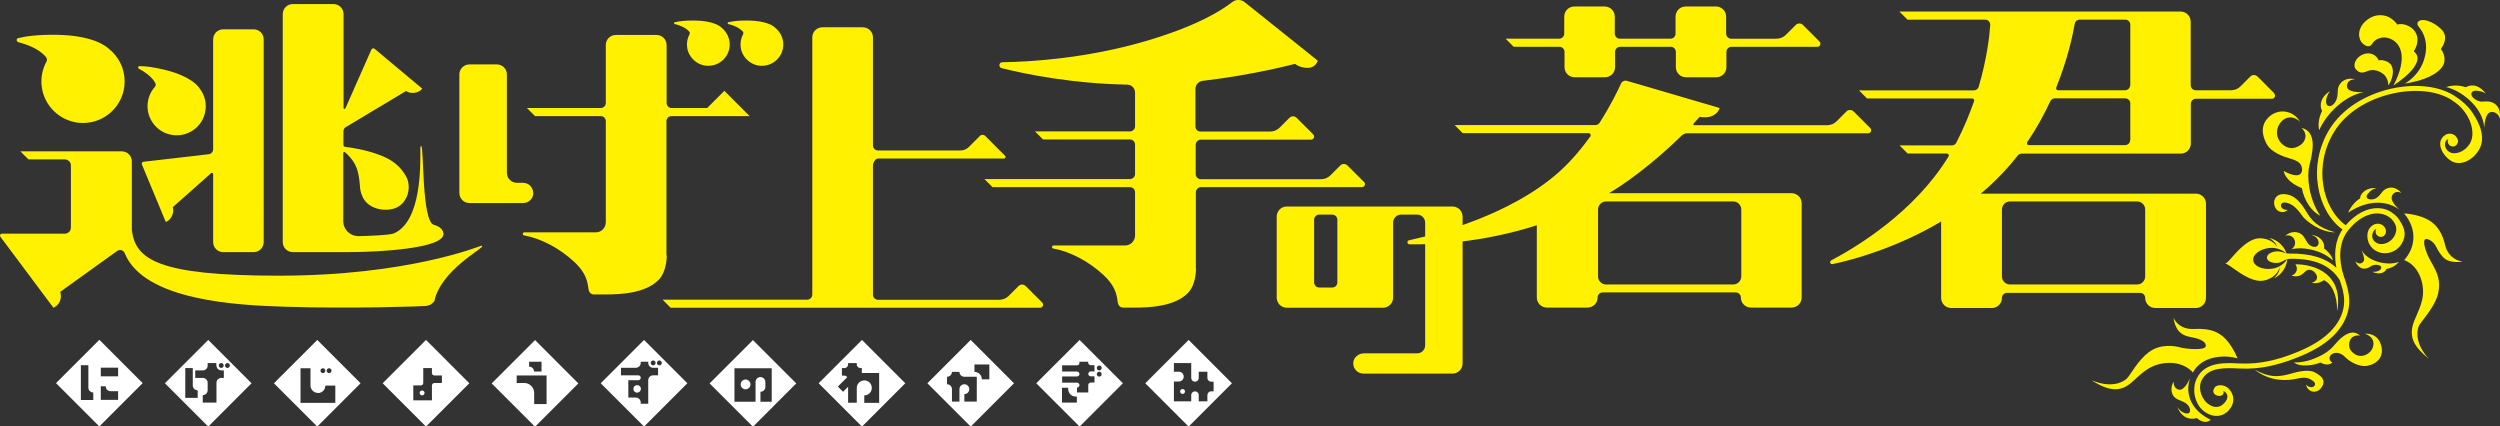 <?xml version="1.0" encoding="UTF-8"?><svg id="_レイヤー_1" xmlns="http://www.w3.org/2000/svg" viewBox="0 0 173.12 29.53"><rect x="0" y="0" width="173.12" height="29.53" fill="#333333" stroke="none"/><defs><style>.cls-1{fill:#fff;}.cls-2{fill:#fff100;}</style></defs><path class="cls-1" d="M44.38,26.93c0,.14-.11,.26-.26,.26s-.26-.11-.26-.26,.11-.26,.26-.26,.26,.11,.26,.26Zm.22-3.39l3,3-3,3-3-3,3-3Zm.89,1.59c0,.1,.08,.17,.17,.17s.17-.08,.17-.17-.08-.17-.17-.17-.17,.08-.17,.17Zm-.43,0c0,.1,.08,.17,.17,.17s.17-.08,.17-.17-.08-.17-.17-.17-.17,.08-.17,.17Zm-.17,0v-.08h-.52v.08c0,.19-.16,.34-.34,.34h-1.03v.52h1.2c.1,0,.17,.08,.17,.17s-.08,.17-.17,.17h-.69v1.2h.52c.19,0,.34,.16,.34,.34v.09h.52v-1.63c0-.19,.15-.34,.34-.34h.34v-.52h-.34c-.19,0-.34-.15-.34-.34Zm6.74,1.83c.19,0,.34-.16,.34-.34s-.15-.34-.34-.34-.34,.15-.34,.34,.16,.34,.34,.34Zm.51-3.41l3,3-3,3-3-3,3-3Zm1.3,1.95h-2.58v2.32h1.46v-1.37c0-.19,.16-.34,.34-.34s.34,.15,.34,.34v.34c0,.19-.15,.34-.34,.34v.69h.78v-2.32Zm-24.21,1.54c-.1,0-.17,.08-.17,.17s.08,.17,.17,.17,.17-.08,.17-.17-.08-.17-.17-.17Zm7.82-3.49l3,3-3,3-3-3,3-3Zm.79,2.45h-2.06v.52h.52c.38,0,.69,.31,.69,.69v.77h.86v-1.97Zm-.34-.95h-.86v.34c.19,0,.34,.15,.34,.34h.52v-.69Zm-15.53-1.51l3,3-3,3-3-3,3-3Zm.65,2.13c0,.09,.08,.17,.17,.17s.17-.08,.17-.17-.08-.17-.17-.17-.17,.08-.17,.17Zm-.43,0c0,.09,.08,.17,.17,.17s.17-.08,.17-.17-.08-.17-.17-.17-.17,.08-.17,.17Zm-.17,1.54c-.28,0-.52-.23-.52-.51v-1.2h-.69v2.4h2.41v-1.2h-.69c0,.29-.23,.52-.52,.52Zm37.67-3.67l3,3-3,3-3-3,3-3Zm1.19,2.29h-1.2v-.34h-.09c-.14,0-.26-.11-.26-.26v-.09h-.6v.09c0,.14-.11,.26-.26,.26h-.17v.52h.17c.09,0,.16,.05,.2,.11l-.65,.65,.36,.36,.35-.35v1.11h.6v-1.03c0-.28,.23-.51,.52-.52,.29,0,.52,.23,.52,.52s-.23,.52-.52,.52v.52h1.03v-2.06Zm-46.46-2.29l3,3-3,3-3-3,3-3Zm-.73,3.49c-.19,0-.34-.16-.34-.34v-1.2h-.52v2.06h.86v-.52Zm1.89-1.72c0,.09,.08,.17,.17,.17s.17-.08,.17-.17-.08-.17-.17-.17-.17,.08-.17,.17Zm-.43,0c0,.09,.08,.17,.17,.17s.17-.08,.17-.17-.08-.17-.17-.17-.17,.08-.17,.17Zm-.17,0v-.17h-.6v.17c0,.19-.15,.34-.34,.34h-.52v.52h.52c.19,0,.34,.15,.34,.34v.51c0,.19-.15,.34-.34,.34v.52h.95s0-1.37,0-1.37c0-.19,.15-.34,.34-.34h.17v-.52h-.17c-.19,0-.34-.16-.34-.34Zm14.52-1.77l3,3-3,3-3-3,3-3Zm.41,2.29v-.34h-.6v1.03c0,.1-.08,.17-.17,.17h-.52v1.03h1.29v-1.03c0-.09,.08-.17,.17-.17h.52v-.52h-.52c-.1,0-.17-.08-.17-.17Zm55.4,.71l-3,3-3-3,3-3,3,3Zm-1.27,.58v-.69h-.17c-.14,0-.26-.11-.26-.26v-.43h-.6v.43c0,.15-.11,.26-.26,.26s-.26-.11-.26-.26v-1.03h-1.2v.6h.34c.19,0,.34,.15,.34,.34s-.15,.34-.34,.34h-.34v1.37h1.2v-.43c0-.14,.12-.26,.26-.26s.26,.11,.26,.26v.43h.6v-.43c0-.14,.11-.26,.26-.26h.17Zm-16.82-3.58l3,3-3,3-3-3,3-3Zm.42,2.55h-.86c-.19,0-.34-.15-.34-.34h-.52c0,.19-.15,.34-.34,.34v.52c.19,0,.34,.15,.34,.34v.86h.52v-.86c0-.19,.15-.34,.34-.34s.34,.15,.34,.34-.15,.34-.34,.34v.52h.86v-1.72Zm-.17-.34c.29,0,.52,.23,.52,.52h.52v-1.03h-1.03v.52Zm7.29-2.21l3,3-3,3-3-3,3-3Zm-.19,3.92h-.08c-.29,0-.52-.23-.52-.52v-.09h-.43v1.03h1.03v-.43Zm1.38-1.98c0,.1,.08,.17,.17,.17s.17-.08,.17-.17-.08-.17-.17-.17-.17,.08-.17,.17Zm0,.43c0,.1,.08,.17,.17,.17s.17-.08,.17-.17-.08-.17-.17-.17-.17,.08-.17,.17Zm-.6-.78v-.08h-.6v.08c0,.1-.08,.17-.17,.17h-1.03v.43h1.03c.1,0,.17,.08,.17,.17s-.08,.17-.17,.17h-1.03v.43h1.03c.1,0,.17,.08,.17,.17s-.08,.17-.17,.17v.34h.78v-.52c0-.1,.08-.17,.17-.17h.26v-.43h-.26c-.1,0-.17-.08-.17-.17s.08-.17,.17-.17h.26v-.43h-.26c-.1,0-.17-.08-.17-.17Zm6.54,1.81c-.1,0-.17,.08-.17,.17s.08,.17,.17,.17,.17-.08,.17-.17-.08-.17-.17-.17ZM6.88,23.53l3,3-3,3-3-3,3-3Zm-.42,3.65c-.19,0-.34-.15-.34-.34v-1.55h-.52v2.41h.86v-.52Zm.52-1.12h1.2v-.6h-1.2v.6Zm0,1.63h1.2v-.6h-.52c-.19,0-.34-.15-.34-.34h-.34v.94Z"/><g><g><path class="cls-2" d="M20.24,17.46h3.82c2.18,0,6.65-.25,6.65-1.26,0-.23-.2-.51-.66-.63-.86-.22-.69-5.46-.88-5.46-.03,0-.06,.03-.06,.2,0,1.2,.08,5.01-1.83,5.85-.33,.14-1.98,.18-2.39,.19-.04,0-.08,0-.12,0-.54-.02-.97-.45-1-.98v-4.78c0-.06,.07-.09,.12-.05,.22,.19,.49,.47,.67,.8,.14,.25,.3,.67,.36,1.5,.02,.25,.03,.45,.19,.8,.38,.83,1.55,1.08,2.34,.74,.77-.34,1.09-1.43,.66-2.18-.29-.51-.74-1.03-1.65-1.4-1-.41-2.06-.57-2.56-.63-.07,0-.12-.07-.12-.14v-.93c0-.12,.06-.24,.17-.3l4.17-2.5s.18,.16,.53,.13c.42-.03,.59-.29,.59-.29l-3.3-2.76c-.07-.06-.18-.03-.22,.05l-1.8,4.07c-.03,.07-.13,.05-.13-.03V.98c0-.39-.31-.7-.7-.7h-2.81c-.39,0-.7,.31-.7,.7v15.78c0,.39,.31,.7,.7,.7"/><path class="cls-2" d="M1.26,2.92c.55,.14,1.42,.44,1.91,1.01,.09,.1,.11,.24,.04,.35-.27,.5-.4,1.1-.32,1.72,.16,1.31,1.23,2.36,2.55,2.5,1.73,.18,3.19-1.17,3.19-2.86,0-.91-.42-1.72-1.08-2.25-.21-.2-1.12-.94-3.63-.98-1.33-.02-2.18,.11-2.66,.23-.14,.03-.14,.23,0,.27"/><path class="cls-2" d="M10.76,5.76c.04,.08,.03,.18-.03,.25-.27,.3-.45,.68-.5,1.12-.11,.92,.45,1.81,1.32,2.12,1.15,.41,2.37-.27,2.64-1.42,.15-.62,0-1.24-.37-1.71-.11-.17-.61-.82-2.31-1.26-.9-.23-1.5-.28-1.85-.28-.1,0-.13,.13-.04,.18,.35,.19,.89,.53,1.14,1"/><path class="cls-2" d="M9.83,11.4l1.65,3.97s.3-.09,.45-.47c.13-.33,.03-.55,.03-.55l2.68-2.38s.12,0,.12,.05v4.74c0,.39,.31,.7,.7,.7h2.1c.39,0,.7-.31,.7-.7V2.73c0-.39-.31-.7-.7-.7h-2.1c-.39,0-.7,.31-.7,.7v7.6c0,.18-.13,.33-.31,.35l-4.51,.52c-.09,.01-.15,.11-.11,.19"/><path class="cls-2" d="M33.32,17.02c-.06,0-5.07,2.09-14.12,2.07-8.21-.01-9.82-1.1-10.07-3.15v-4.76c0-.39-.31-.7-.7-.7H1.41l.56,.56h2.52c.23,0,.42,.19,.42,.42,0,.97,0,3.33,0,4.3,0,.23-.19,.42-.42,.42H.14c-.12,0-.18,.13-.11,.22l3.67,4.91s.33-.12,.46-.49c.12-.33,.01-.61,.01-.61l3.94-2.83c.19-.14,.45-.05,.53,.16,1.34,3.3,7.88,3.6,11.08,3.7,4.72,.15,9.51-.03,9.76-.05,.32-.04,.47-.17,.6-.34,.43-2.09,3.32-3.61,3.32-3.8,0-.02-.03-.04-.09-.04"/><path class="cls-2" d="M46.75,1.67c.28,.07,.73,.23,.98,.52,.04,.05,.05,.12,.02,.18-.14,.26-.21,.56-.17,.89,.08,.67,.63,1.22,1.31,1.29,.89,.09,1.64-.6,1.64-1.47,0-.47-.22-.88-.56-1.16-.11-.11-.58-.48-1.87-.5-.68-.01-1.12,.06-1.37,.12-.07,.02-.07,.12,0,.14"/><path class="cls-2" d="M50.46,1.67c.28,.07,.73,.23,.98,.52,.04,.05,.05,.12,.02,.18-.14,.26-.21,.56-.17,.89,.08,.67,.63,1.22,1.31,1.29,.89,.09,1.64-.6,1.64-1.47,0-.47-.22-.88-.56-1.16-.11-.11-.58-.48-1.87-.5-.68-.01-1.12,.06-1.37,.12-.07,.02-.07,.12,0,.14"/><path class="cls-2" d="M36.92,13.36c0-.39-.31-.7-.7-.7h-.42c-.39,0-.7-.31-.7-.7V5.16c0-.39-.31-.7-.7-.7h-1.89c-.39,0-.7,.31-.7,.7V13.36c0,.39,.31,.7,.7,.7h3.72c.39,0,.7-.31,.7-.7"/><path class="cls-2" d="M46.16,17.68h-.01V8.39c0-.19,.16-.35,.35-.35h5.41l-1.75-1.75-1.19,1.19h-2.46c-.19,0-.35-.16-.35-.35V3.12c0-.39-.31-.7-.7-.7h-2.81c-.39,0-.7,.31-.7,.7V7.13c0,.19-.16,.35-.35,.35h-5.11l.56,.56h4.55c.19,0,.35,.16,.35,.35v7c0,.39-.31,.7-.7,.7h-4.94c-.13,0-.15,.19-.02,.21,1.17,.21,2.48,.9,3.49,1.85,1.01,.94,.9,1.67,1,1.99,.05,.15,.18,.25,.33,.25h.83c1.02,0,2.72-.07,3.65-.99,.61-.6,.58-1.72,.58-1.72"/><path class="cls-2" d="M71.03,19.81c-.14-.14-.36-.14-.5,0l-.68,.68c-.17,.17-.4,.27-.65,.27h-8.4c-.19,0-.35-.16-.35-.35V11.47c0-.19,.16-.49,.35-.49h8.72c.1,0,.15-.12,.08-.19l-1.38-1.38c-.1-.1-.26-.1-.36,0l-.77,.77c-.15,.15-.36,.24-.58,.24h-5.71c-.19,0-.35-.16-.35-.35V2.59c0-.39-.31-.7-.7-.7h-2.8c-.39,0-.7,.31-.7,.7V20.4c0,.19-.16,.35-.35,.35h-10.02l.56,.56h25.58c.19,0,.28-.23,.15-.36l-1.15-1.15Z"/><path class="cls-2" d="M94.46,12.61l-1.15-1.15c-.14-.14-.36-.14-.5,0l-.68,.68c-.17,.17-.4,.27-.65,.27h-8.33c-.19,0-.35-.16-.35-.35v-2.04c0-.19,.16-.35,.35-.35h7.64c.19,0,.28-.23,.15-.36l-1.15-1.15c-.14-.14-.36-.14-.5,0l-.68,.68c-.17,.17-.4,.27-.65,.27h-4.83c-.19,0-.35-.16-.35-.35v-2.6c0-.28,.21-.52,.49-.56,3.6-.42,6.41-1.18,6.41-1.18,0,0,.33,.3,.91,.28,.54-.02,.66-.5,.66-.5L86.19,.15c-.25-.2-.61-.21-.87,0-.71,.56-2.45,1.67-6.07,2.72-4,1.16-7.79,1.41-9.84,1.44-.24,0-.28,.35-.05,.41,1.77,.44,4.93,1.07,8.69,1.14,.31,0,.55,.25,.55,.56v2.33c0,.19-.16,.35-.35,.35h-6.58l.56,.56h6.02c.19,0,.35,.16,.35,.35v2.04c0,.19-.16,.35-.35,.35h-10.08l.56,.56h9.52c.19,0,.35,.16,.35,.35v2.99c0,.39-.31,.7-.7,.7h-4.94c-.13,0-.15,.19-.02,.21,1.17,.21,2.48,.9,3.49,1.85,1.01,.94,.9,1.67,1,1.99,.05,.15,.18,.25,.33,.25h.83c1.02,0,2.72-.07,3.65-.99,.61-.6,.58-1.72,.58-1.72h-.01v-5.28c0-.19,.16-.35,.35-.35h11.15c.19,0,.28-.23,.15-.36"/><path class="cls-2" d="M92.26,19.91h-.91c-.19,0-.35-.16-.35-.35v-4.35c0-.19,.16-.35,.35-.35h.91c.19,0,.35,.16,.35,.35v4.35c0,.19-.16,.35-.35,.35m8.33-5.61h-11.48c-.39,0-.7,.31-.7,.7v5.61c0,.39,.31,.7,.7,.7h6.66c.39,0,.7-.31,.7-.7v-5.19c0-.31,.25-.56,.56-.56h1.1c.31,0,.56,.25,.56,.56v8.49c0,.31-.25,.56-.56,.56h-3.68c-.38,0-.72,.28-.74,.66-.02,.4,.3,.74,.7,.74h6.17c.39,0,.7-.31,.7-.7V15c0-.39-.31-.7-.7-.7"/><path class="cls-2" d="M107.99,3.24c.19,0,.35,.16,.35,.35v1.06c0,.39,.31,.7,.7,.7h2.1c.39,0,.7-.31,.7-.7v-1.06c0-.19,.16-.35,.35-.35h3.51c.19,0,.35,.16,.35,.35v1.06c0,.39,.31,.7,.7,.7h2.1c.39,0,.7-.31,.7-.7v-1.06c0-.19,.16-.35,.35-.35h5.95c.19,0,.28-.23,.15-.36l-1.15-1.15c-.14-.14-.36-.14-.5,0l-.68,.68c-.17,.17-.4,.27-.65,.27h-3.14c-.19,0-.35-.16-.35-.35V1.15c0-.39-.31-.7-.7-.7h-2.1c-.39,0-.7,.31-.7,.7v1.18c0,.19-.16,.35-.35,.35h-3.51c-.19,0-.35-.16-.35-.35V1.15c0-.39-.31-.7-.7-.7h-2.1c-.39,0-.7,.31-.7,.7v1.18c0,.19-.16,.35-.35,.35h-3.71l.56,.56h3.15Z"/><path class="cls-2" d="M120.58,14.51v4.63c0,.31-.25,.56-.56,.56h-8.8c-.31,0-.56-.25-.56-.56v-4.63c0-.31,.25-.56,.56-.56h8.8c.31,0,.56,.25,.56,.56m-3.72-5.28h12.5c.19,0,.28-.23,.15-.36l-1.15-1.15c-.14-.14-.36-.14-.5,0l-.68,.68c-.17,.17-.4,.27-.65,.27h-9.2c-.06,0-.09-.07-.05-.12,.27-.29,.42-.46,.42-.46,0,0,.36,.08,.72-.01,.55-.15,.66-.6,.66-.6l-6.41-1.88c-.17-.05-.35,.03-.42,.19-.22,.48-.72,1.52-1.48,2.71-.06,.1-.18,.16-.3,.16h-9.74l.56,.56h8.72c.11,0,.18,.13,.12,.22-.44,.61-.94,1.24-1.5,1.82-3.2,3.35-8.7,4.86-11.06,5.38-.16,.04-.14,.27,.03,.28,1.69,.03,5.04-.11,8.82-1.32v5c0,.39,.31,.7,.7,.7h2.81c.39,0,.7-.31,.7-.7,0-.19,.16-.35,.35-.35h9.22c.19,0,.35,.16,.35,.35,0,.39,.31,.7,.7,.7h2.81c.39,0,.7-.31,.7-.7v-6.52c0-.39-.31-.7-.7-.7h-12.63c2.04-1.24,3.87-2.87,5.02-3.99,.11-.1,.24-.16,.39-.16"/><path class="cls-2" d="M147.51,5.9c0,.19-.16,.35-.35,.35h-4.64c-.1,0-.17-.1-.13-.19,.8-1.98,1.15-3.66,1.28-4.41,.03-.17,.17-.29,.35-.29h3.15c.19,0,.35,.16,.35,.35V5.9Zm0,3.8c0,.19-.16,.35-.35,.35h-6.66c-.11,0-.18-.13-.11-.22,.64-.94,1.16-1.9,1.59-2.82,.06-.12,.18-.2,.32-.2h4.87c.19,0,.35,.16,.35,.35v2.54Zm-8.88,4.81c0-.31,.25-.56,.56-.56h8.8c.31,0,.56,.25,.56,.56v4.63c0,.31-.25,.56-.56,.56h-8.8c-.31,0-.56-.25-.56-.56v-4.63Zm18.85-8.06l-1.15-1.15c-.14-.14-.36-.14-.5,0l-.68,.68c-.17,.17-.4,.27-.65,.27h-2.45c-.19,0-.35-.16-.35-.35V1.5c0-.39-.31-.7-.7-.7h-19.47l.56,.56h5.38c.2,0,.36,.17,.35,.38-.05,.76-.23,2.33-.8,4.27-.04,.15-.18,.25-.34,.25h-7.95l.56,.56h7.28c.1,0,.17,.09,.13,.19-.32,.91-.72,1.88-1.23,2.87-.06,.12-.18,.19-.31,.19h-3.62l.56,.56h2.71c.11,0,.18,.12,.12,.21-2.36,3.85-6.34,6.25-8.12,7.19-.14,.08-.07,.3,.09,.26,1.52-.32,4.51-1.16,7.52-2.95v5.29c0,.39,.31,.7,.7,.7h2.81c.39,0,.7-.31,.7-.7,0-.19,.16-.35,.35-.35h9.22c.19,0,.35,.16,.35,.35,0,.39,.31,.7,.7,.7h2.81c.39,0,.7-.31,.7-.7v-6.52c0-.39-.31-.7-.7-.7h-14.89c.71-.6,1.39-1.26,2.02-1.99,.18-.21,.36-.43,.53-.65,.07-.08,.17-.13,.27-.13h11.02c.39,0,.7-.31,.7-.7v-2.75c0-.19,.16-.35,.35-.35h5.27c.19,0,.28-.23,.15-.36"/></g><g><path class="cls-2" d="M169.67,10.09c.15,.09,.35,.08,.47-.1,.11-.17,.11-.33-.09-.56-.19-.22-.68-.3-.97,.17-.29,.46,.08,1.18,.65,1.54s1.43,.05,1.92-.74c.47-.76,.16-1.73-.44-2.6-.02-.03-.09-.13-.09-.13-.26-.35-.63-.7-1.16-1.04-1.07-.68-2.7-.86-4.37-.49-1.86,.42-3.41,1.43-4.25,2.77-1.61,2.57-.87,5.73,.87,6.98-.59,.87-.56,1.91-.42,2.66-.73-.69-1.81-1.01-3.25-.99-.12,0-.25-.01-.36-.06-.17-.06-.38-.11-.56-.09-.37,.03-.66,.23-.64,.45,.02,.22,.33,.37,.7,.35,.16-.01,.34-.08,.48-.17,.14-.08,.31-.12,.47-.12,1.67-.02,2.76,.46,3.39,1.48,.3,.83,.56,1.8-.13,2.91-.76,1.21-2.22,1.86-3.25,2.24-.89,.33-2.09,.69-3.54,.62-.99-.05-2.21-.11-2.85,.81-.2,.3-.3,.63-.3,.97,0,0,0,0,0,0-.03,.35,.11,1.19,.8,1.62,.73,.45,1.39,.2,1.74-.36,.37-.59,.04-1.2-.3-1.41-.34-.21-.74-.12-.84,.05-.11,.17-.13,.37,.08,.5,.22,.13,.63,.09,.54-.29,.36,.22,.3,.5,.19,.68-.11,.18-.51,.69-1.15,.3-.54-.33-.8-1.07-.59-1.62,.03-.08,.08-.16,.13-.24,.48-.71,1.39-.72,2.53-.66,1.51,.08,2.76-.3,3.68-.64,1.08-.4,2.62-1.08,3.43-2.38,.74-1.19,.51-2.26,.16-3.24-.18-.48-.67-2.13,.25-3.3,.97-1.22,2.07-1.38,2.74-.99,.11,.06,.2,.13,.28,.21,.36,.39,.41,.76,.18,1.18-.23,.42-.83,.71-1.26,.44-.44-.27-.28-.83,.02-.96-.12,.19-.04,.41,.12,.51,.16,.1,.37,.07,.49-.12s.04-.5-.2-.65c-.24-.15-.63-.13-.89,.24s-.2,1.15,.41,1.53c.61,.38,1.43,.16,1.81-.45,.38-.61,.21-1.1-.1-1.59h0c-.14-.24-.35-.47-.67-.66-.77-.45-2.01-.31-3.09,.95-1.61-1.15-2.29-4.1-.78-6.51,.79-1.26,2.25-2.21,4.02-2.61,1.57-.35,3.09-.19,4.07,.43,0,0,.02,.01,.02,.02,.19,.12,.35,.24,.5,.37,.94,.88,1.14,2.03,.76,2.65-.39,.62-1.09,.82-1.47,.54-.38-.29-.28-.79-.02-.86-.08,.15-.03,.36,.12,.45"/><path class="cls-2" d="M151.64,26.24c-.34,1.09,.13,2.2,1.45,2.83-.42,.36-.9-.06-.96-.12-.72,.19-1.14-.24-1.35-.76,.3,.46,.74,.52,.84,.37,.1-.15,.01-.47-.29-.66-.3-.19-.67-.2-.86-.54-.18-.32-.09-.7,.05-.93-.01,.42,.24,.54,.4,.56,.17,.03,.48-.21,.71-.76"/><path class="cls-2" d="M151.85,25.8c.63-1.2,2.26-1.24,3.1-.98-.53-1.24-1.08-1.6-1.39-1.77-.32-.17-.77-.31-1.64-.27-.88,.04-1.29-.48-1.41-.79,.14,1.04,.69,1.25,1.14,1.34,.45,.08,1.12,.24,1.1,.63-.02,.34-1.41,.2-1.76,.1-.35-.1-1.38-.3-2.22,.35-.77,.6-1.23,1.55-1.5,1.81-.27,.26-1.08,.68-2.43,.11,1.21,.8,1.99,.77,2.65,.25,.66-.53,1.17-1.25,2.31-1.42,1.14-.17,1.83,.35,2.06,.65"/><path class="cls-2" d="M156.17,25.63c1.06,.81,2.19,.74,2.83,.6,.64-.13,.81-.08,1.1,.1,.29,.18,.21,.32,.17,.39-.04,.07-.31,.2-.58-.08,.1,.51,.74,.7,1.09,.16,.34-.54-.15-.81-.42-.98s-.73-.21-1.52,0c-.79,.22-1.47,.45-2.66-.2"/><path class="cls-2" d="M158.86,25.11c.45,.34,1.43,.18,1.83-.01,.38,.24,.68,.12,.82,.02-.34-.25-.19-.54,.07-.65,.26-.1,.59,.01,.83,.27,.25,.26,.94,.72,1.57,.58,.63-.14,.93-.53,.96-.96s-.2-1.3-1.18-1.25c.71,.24,.68,.79,.47,1.12-.21,.33-.72,.58-1.17,.29-.57-.37-.38-.88-.28-1.04,.1-.15,.3-.29,.64-.24-.46-.43-.98-.12-1.36,.22-.38,.34-.59,.82-1.48,1.23-.79,.37-1.29,.41-1.71,.41"/><path class="cls-2" d="M161.85,21.52c.42-2.47-1.45-3.22-2.9-3.22,.29,.45-.09,.74-.27,.79,.55,.17,.82-.16,.98-.31,.16-.15,.44-.15,.67,.13,.24,.29,.11,.58-.25,.67,.42,.11,.77-.12,.84-.18,.51,.22,.93,.98,.92,2.11"/><path class="cls-2" d="M161.55,18.03c-.09-.4-.47-.73-.61-.82,.06-.55-.39-.91-.9-.95,.53,.15,.57,.54,.49,.69-.08,.15-.27,.22-.56,.04s-.34-.64-.68-.82c-.34-.18-.71-.11-1.04,.15,.64-.17,.93,.63,.42,.94,.92-.21,2.17,.11,2.87,.77"/><path class="cls-2" d="M163.55,17.33c.32,.68,1.64,1.13,2.57,.81-.34,.39-.76,.47-.85,.48-.24,.44-.74,.32-1,.2,.49,.04,.69-.22,.61-.35-.07-.13-.44-.22-.74-.01-.23,.17-.74,.32-1.04-.36,.33,.29,.54,.08,.6-.05,.06-.13-.1-.59-.16-.71"/><path class="cls-2" d="M162.62,14.72c.99-.68,2.37-1.02,3.52-.22-.47-.43-.62-.75-.47-1,.16-.25,.43-.25,.63-.13-.53-.61-1.09-.36-1.3-.12-.21,.25-.37,.54-.76,.56-.39,.02-.42-.22-.28-.38,.14-.16,.29-.34,.6-.39-.64-.1-1.12,.33-1.13,.7-.43,.25-.76,.79-.82,.98"/><path class="cls-2" d="M166.48,14.78c.96,1.14,.75,2.42,0,3.23,.99,.36,1.39,1.54,1.3,2.44-.09,.9-.66,1.65-.75,2.3-.09,.64,.09,1.24,1.18,2.11-.9-.92-.96-1.97-.62-2.44,.34-.48,1.07-1.29,1.25-2.12,.18-.83-.03-1.37-.47-2.13-.44-.76-.6-1.44-.45-1.58,.15-.14,.6,.13,.77,.48,.17,.35,.41,.72,.67,.89,.26,.17,.81,.24,1.17,.14-.62-.05-1.06-.56-1.18-1.02-.12-.46-.3-1.28-1.09-1.79-.73-.47-1.78-.51-1.78-.51"/><path class="cls-2" d="M161.71,16.09c-1.27-.35-1.65-.85-2-1.43-.35-.58-.72-1.02-1.19-1.16-.42-.12-.82-.07-.98,.26-.16,.33,0,.75,.27,.87,.27,.12,.45,.03,.61-.09-.44,0-.53-.28-.44-.42,.09-.14,.37-.13,.69,.05,.32,.17,.61,.57,.79,.82,.18,.25,1.17,1.11,2.26,1.1"/><path class="cls-2" d="M160.68,14.95c-.87-1.29-.92-2.82-.77-3.45,.15-.64,.67-2.36-.53-2.64,.48,.46,.24,.97-.09,1.19-.33,.22-.71,.31-1.13,.03-.42-.28-.69-.92-.29-1.52s1.04-.5,1.4-.13c-.47-.82-1.5-.92-2.12-.36-.62,.56-.53,1.25-.2,1.88,.33,.63,1.22,.91,1.67,1.04,.48,.14,.82,.33,.79,.8-.04,.47-.57,.44-1.27,.05,.12,.6,.75,.98,1.26,1.19,.15,.85,.69,1.65,1.28,1.91"/><path class="cls-2" d="M160.6,9.02c.5-1.18,1.82-2.42,3.09-2.64-.78,.02-1.16-.11-1.17-.41,0-.31,.25-.49,.59-.48-.78-.19-1.2,.33-1.22,.73s-.02,.59-.17,.83c-.15,.24-.37,.37-.54,.26-.16-.1-.16-.59,.17-.99-.63,.36-.76,.95-.55,1.37-.3,.56-.26,1.14-.2,1.32"/><path class="cls-2" d="M165.39,5.93c.46-.76,.37-1.37,.02-1.6-.29-.18-.55-.19-.69-.15-.18-.41-.63-.61-1.12-.4-.49,.22-.7,.74-.46,1.02,.24,.28,.48,.27,.78,.13,.31-.14,.71-.09,1.06,.15,.35,.24,.4,.63,.41,.83"/><path class="cls-2" d="M165.75,5.91c1.11-.72,2.16-1.78,1.4-2.35,.41-.65,.31-1.31-.2-1.66-.51-.35-.95-.2-.95-.2,0,0-.13-.24-.48-.46-.35-.22-1.04-.35-1.68,.2-.64,.55-.55,1.28-.23,1.57,.32,.29,.54,.23,.67,0,.13-.24,.69-.63,1.36-.27,.59,.31,1.12,1.23,.1,3.18"/><path class="cls-2" d="M166.52,5.79c1.44-.22,2.32-.7,2.63-1.21,.32-.51-.04-1.12-.13-1.18,.32-.45,.47-.97,0-1.41-.48-.44-1.01-.63-1.3-.6-.29,.03-.41,.22-.25,.43,.16,.21,.68,.81,.49,1.91-.2,1.1-.87,1.72-1.43,2.06"/><path class="cls-2" d="M169.37,6.03c.89,.16,2.56,1.29,2.66,2.81,.05-.89,.31-1.15,.62-1.08,.31,.06,.43,.33,.46,.46,.05-.51-.07-.85-.39-1.06-.33-.2-.69-.12-.89-.12-.19,0-.74-.25-.69-.57,.06-.36,.89-.12,1.01,.03-.41-.55-.9-.73-1.4-.46-.65-.22-1.21-.07-1.38,0"/><path class="cls-2" d="M157.71,17.15c-.27-.53-.93-.69-1.36-.64-.43,.05-.89,.36-1.4,.88-.46,.48-.71,.85-.88,.87,.17-.02,.5,.29,1.06,.65,.61,.39,1.13,.59,1.56,.53,.43-.05,1.03-.36,1.17-.94,.02,.39-.31,.7-.4,.77,.57-.22,.91-.87,.93-1.34-.14,.26-.54,.62-1.07,.68-.66,.08-1.24-.18-1.29-.58-.05-.4,.45-.78,1.12-.86,.52-.06,1,.19,1.2,.41-.13-.45-.61-1.01-1.22-1.09,.11,.05,.5,.28,.57,.66"/></g></g></svg>